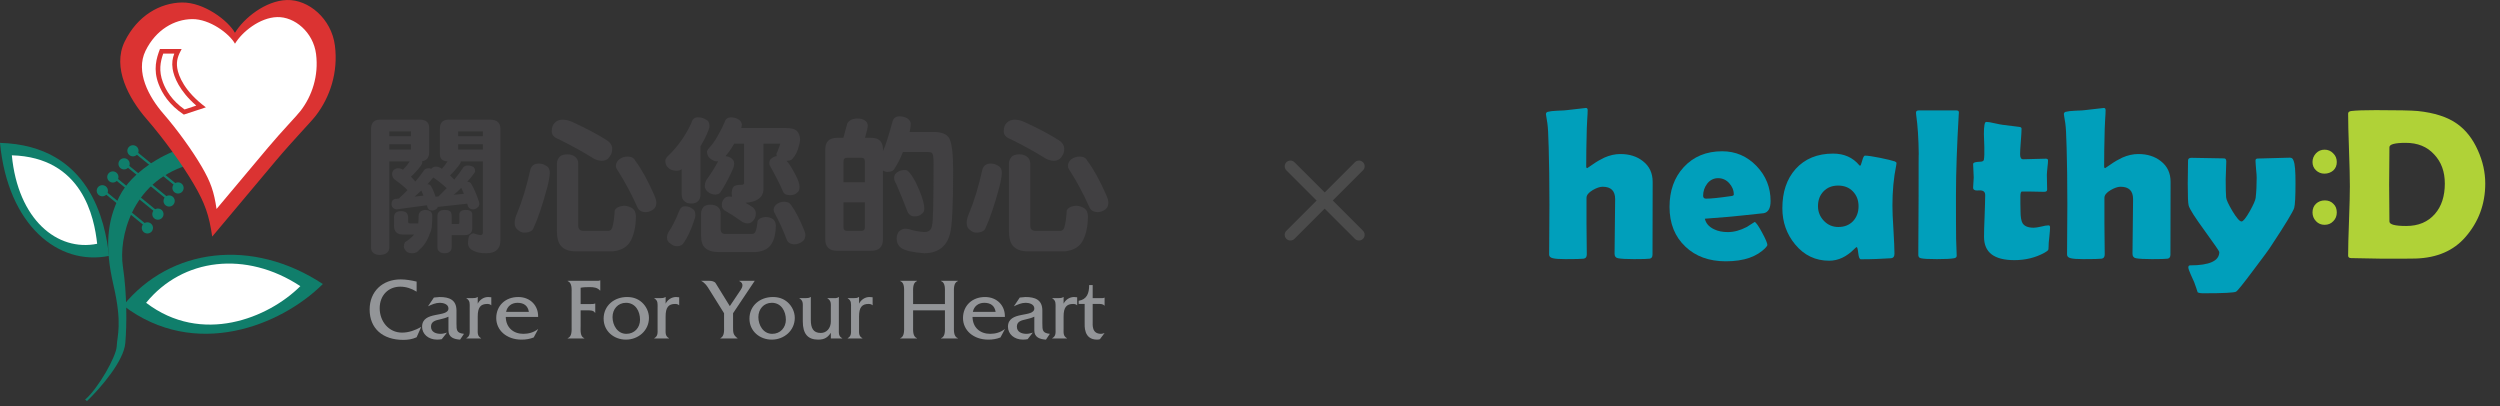 <svg width="406" height="66" viewBox="0 0 406 66" fill="none" xmlns="http://www.w3.org/2000/svg">
<rect x="0" y="0" width="406" height="66" fill="#333333" stroke="none"/>
<g clip-path="url(#clip0_1_500)">
<path fill-rule="evenodd" clip-rule="evenodd" d="M28.871 24.349C26.481 25.114 21.41 27.863 19.395 31.892C17.378 35.922 16.984 40.076 18.439 46.358C19.893 52.64 19.02 54.521 18.958 56.215C18.895 57.91 15.903 63.139 13.825 64.896L14.127 65.136C16.455 62.883 20.101 58.613 20.35 55.72C20.599 52.827 20.641 47.867 19.956 43.279C19.269 38.691 21.286 29.701 30.326 26.87L28.871 24.349Z" fill="#107E6B"/>
<path fill-rule="evenodd" clip-rule="evenodd" d="M38.157 5.332C39.573 2.969 43.111 0.103 46.602 0.003C50.091 -0.098 53.832 3.019 54.389 7.395C54.947 11.769 53.581 15.79 51.304 18.759C50.438 19.888 47.752 22.599 44.749 26.16C41.746 29.722 35.404 37.331 34.464 38.42C33.958 34.951 33.302 33.041 31.48 29.924C29.66 26.806 26.676 22.632 23.794 19.313C20.911 15.993 18.179 10.964 20.253 6.74C22.327 2.516 26.018 0.456 29.558 0.405C33.099 0.355 37.045 3.32 38.157 5.332Z" fill="#DB3332"/>
<path fill-rule="evenodd" clip-rule="evenodd" d="M38.161 7.099C39.309 5.182 42.179 2.857 45.01 2.775C47.841 2.694 50.875 5.223 51.328 8.771C51.779 12.32 50.672 15.58 48.825 17.988C48.122 18.905 45.943 21.103 43.508 23.992C41.072 26.881 35.928 33.053 35.166 33.937C34.755 31.122 34.223 29.573 32.746 27.044C31.27 24.515 28.849 21.13 26.511 18.438C24.173 15.745 21.957 11.666 23.639 8.24C25.322 4.814 28.315 3.143 31.187 3.102C34.059 3.061 37.26 5.466 38.162 7.098L38.161 7.099Z" fill="white"/>
<path fill-rule="evenodd" clip-rule="evenodd" d="M25.977 7.956L29.501 7.955C28.946 8.985 28.593 9.814 28.785 11.068C28.978 12.321 29.94 14.838 33.434 17.431L29.854 18.611C27.429 17.006 26.321 15.142 25.751 13.639C24.853 11.269 25.399 9.465 25.977 7.956Z" fill="#DB3332"/>
<path fill-rule="evenodd" clip-rule="evenodd" d="M28.035 11.182C28.237 12.49 29.117 14.763 31.873 17.15L29.972 17.777C27.91 16.324 26.96 14.69 26.46 13.373C25.749 11.495 26.043 10.03 26.506 8.71H28.303C28.024 9.432 27.885 10.203 28.035 11.182V11.182Z" fill="white"/>
<path fill-rule="evenodd" clip-rule="evenodd" d="M20.682 24.489C20.682 23.988 21.09 23.582 21.593 23.582C22.097 23.582 22.505 23.988 22.505 24.489C22.505 24.989 22.097 25.395 21.593 25.395C21.089 25.395 20.682 24.989 20.682 24.489Z" fill="#107E6B"/>
<path fill-rule="evenodd" clip-rule="evenodd" d="M27.999 30.523C27.999 30.023 28.407 29.616 28.911 29.616C29.415 29.616 29.823 30.023 29.823 30.523C29.823 31.024 29.415 31.43 28.911 31.43C28.407 31.43 27.999 31.024 27.999 30.523Z" fill="#107E6B"/>
<path d="M21.82 24.314L21.581 24.603L28.799 30.485L29.038 30.196L21.82 24.314Z" fill="#107E6B"/>
<path fill-rule="evenodd" clip-rule="evenodd" d="M19.237 26.606C19.237 26.105 19.645 25.699 20.149 25.699C20.653 25.699 21.061 26.105 21.061 26.606C21.061 27.107 20.653 27.512 20.149 27.512C19.645 27.512 19.237 27.107 19.237 26.606Z" fill="#107E6B"/>
<path fill-rule="evenodd" clip-rule="evenodd" d="M26.554 32.64C26.554 32.139 26.962 31.733 27.467 31.733C27.971 31.733 28.379 32.139 28.379 32.64C28.379 33.14 27.97 33.546 27.467 33.546C26.963 33.546 26.554 33.14 26.554 32.64Z" fill="#107E6B"/>
<path d="M20.375 26.431L20.137 26.72L27.354 32.602L27.593 32.313L20.375 26.431Z" fill="#107E6B"/>
<path fill-rule="evenodd" clip-rule="evenodd" d="M17.414 28.74C17.414 28.239 17.822 27.833 18.326 27.833C18.829 27.833 19.238 28.239 19.238 28.74C19.238 29.241 18.83 29.646 18.326 29.646C17.822 29.646 17.414 29.241 17.414 28.74Z" fill="#107E6B"/>
<path fill-rule="evenodd" clip-rule="evenodd" d="M24.732 34.774C24.732 34.274 25.14 33.868 25.643 33.868C26.146 33.868 26.556 34.274 26.556 34.774C26.556 35.275 26.148 35.681 25.643 35.681C25.139 35.681 24.732 35.276 24.732 34.774Z" fill="#107E6B"/>
<path d="M18.552 28.564L18.313 28.854L25.531 34.736L25.77 34.446L18.552 28.564Z" fill="#107E6B"/>
<path fill-rule="evenodd" clip-rule="evenodd" d="M15.705 30.975C15.705 30.474 16.113 30.069 16.617 30.069C17.12 30.069 17.529 30.474 17.529 30.975C17.529 31.476 17.121 31.882 16.617 31.882C16.113 31.882 15.705 31.476 15.705 30.975Z" fill="#107E6B"/>
<path fill-rule="evenodd" clip-rule="evenodd" d="M23.023 37.01C23.023 36.509 23.431 36.102 23.934 36.102C24.437 36.102 24.846 36.508 24.846 37.01C24.846 37.511 24.438 37.916 23.934 37.916C23.43 37.916 23.023 37.51 23.023 37.01Z" fill="#107E6B"/>
<path d="M16.843 30.799L16.605 31.089L23.823 36.971L24.061 36.682L16.843 30.799Z" fill="#107E6B"/>
<path fill-rule="evenodd" clip-rule="evenodd" d="M17.7 41.556C17.11 36.108 14.665 23.621 0 23.202C1.264 36.528 9.44 43.231 17.7 41.556Z" fill="#107E6B"/>
<path fill-rule="evenodd" clip-rule="evenodd" d="M15.778 39.59C15.317 35.326 13.403 25.55 1.922 25.222C2.912 35.654 9.312 40.902 15.778 39.59Z" fill="white"/>
<path fill-rule="evenodd" clip-rule="evenodd" d="M20.009 49.618C27.673 40.21 41.008 38.595 52.429 46.124C45.665 52.862 31.691 58.525 20.009 49.618Z" fill="#107E6B"/>
<path fill-rule="evenodd" clip-rule="evenodd" d="M23.729 49.172C29.65 41.902 39.952 40.655 48.776 46.472C43.551 51.678 32.754 56.054 23.729 49.172Z" fill="white"/>
<path d="M66.543 26.207H63.222V40.273C63.174 40.985 62.657 41.366 61.669 41.413C60.776 41.365 60.306 40.985 60.259 40.273V20.98C60.259 19.95 60.729 19.436 61.669 19.436H68.192C69.196 19.436 69.698 19.887 69.698 20.79V24.686C69.698 25.573 69.316 26.072 68.551 26.183C68.567 26.246 68.575 26.31 68.575 26.373C68.575 26.547 68.496 26.729 68.336 26.919C67.922 27.506 67.388 28.1 66.735 28.701C66.99 28.939 67.229 29.2 67.452 29.485C67.962 28.899 68.392 28.345 68.742 27.822C68.885 27.489 69.18 27.322 69.627 27.322C69.754 27.322 69.889 27.354 70.032 27.418C70.08 27.37 70.12 27.33 70.152 27.299C70.327 27.141 70.526 27.062 70.749 27.062C71.052 27.062 71.347 27.149 71.633 27.323C71.665 27.355 71.705 27.386 71.753 27.418C72.103 27.038 72.414 26.634 72.685 26.206C71.856 26.175 71.442 25.795 71.442 25.066V20.884C71.442 19.918 71.912 19.435 72.852 19.435H79.567C80.698 19.435 81.264 19.918 81.264 20.884V39.037C81.264 40.431 80.499 41.128 78.969 41.128C78.109 41.128 77.432 41.001 76.938 40.748C76.365 40.51 76.054 40.123 76.006 39.584C76.006 38.919 76.094 38.451 76.269 38.182C76.492 38.009 76.691 37.913 76.866 37.897C76.946 37.897 77.025 37.921 77.105 37.968C77.503 38.079 77.806 38.151 78.013 38.182C78.284 38.182 78.419 38.048 78.419 37.778V26.207H74.859C74.843 26.35 74.771 26.508 74.644 26.683C74.23 27.269 73.712 27.871 73.091 28.488C73.33 28.71 73.553 28.94 73.76 29.178C74.301 28.528 74.763 27.91 75.146 27.324C75.305 27.023 75.592 26.873 76.006 26.873C76.245 26.873 76.508 26.936 76.795 27.063C77.034 27.19 77.154 27.443 77.154 27.823C77.154 27.934 77.098 28.045 76.986 28.156C76.699 28.584 76.333 29.035 75.887 29.51C76.19 29.526 76.397 29.629 76.508 29.819C76.907 30.469 77.297 31.348 77.68 32.457C77.775 32.71 77.831 32.908 77.847 33.051C77.847 33.352 77.751 33.566 77.56 33.692C77.353 33.883 77.122 33.985 76.867 34.001C76.437 34.001 76.15 33.835 76.007 33.502C75.959 33.359 75.919 33.217 75.888 33.075L71.156 33.597H71.108C71.06 33.755 70.981 33.866 70.869 33.93C70.662 34.088 70.439 34.175 70.201 34.191C69.802 34.191 69.548 34.025 69.436 33.692C69.404 33.581 69.364 33.462 69.317 33.335L64.466 34C64.163 33.984 63.94 33.889 63.797 33.715C63.67 33.604 63.598 33.414 63.582 33.145C63.598 32.812 63.677 32.59 63.82 32.48C63.964 32.353 64.147 32.29 64.37 32.29L64.776 32.242C65.286 31.767 65.756 31.307 66.186 30.864C65.5 30.215 64.799 29.645 64.083 29.154C63.812 28.9 63.677 28.607 63.677 28.274C63.677 28.005 63.764 27.783 63.939 27.609C64.162 27.419 64.394 27.324 64.632 27.324C64.919 27.324 65.19 27.403 65.445 27.561C65.859 27.15 66.224 26.698 66.543 26.207ZM63.222 22.12H66.735V21.336H63.222V22.12ZM63.222 24.282H66.735V23.427H63.222V24.282ZM65.134 34.285C65.898 34.285 66.281 34.634 66.281 35.331V35.996C66.281 36.186 66.376 36.281 66.567 36.281H67.93C67.961 35.932 67.978 35.552 67.978 35.141C67.978 34.824 68.081 34.562 68.288 34.356C68.463 34.214 68.71 34.126 69.029 34.095C69.443 34.111 69.738 34.19 69.913 34.333C70.088 34.475 70.184 34.712 70.2 35.045C70.2 35.584 70.184 36.067 70.152 36.495C70.12 37.08 70 37.564 69.793 37.944C69.411 39.069 68.846 39.939 68.097 40.557C67.842 40.937 67.451 41.127 66.926 41.127C66.448 41.127 66.097 40.985 65.875 40.7C65.683 40.463 65.588 40.225 65.588 39.987C65.588 39.781 65.651 39.559 65.779 39.322C66.385 38.958 66.879 38.546 67.261 38.086H65.421C64.465 38.086 63.987 37.604 63.987 36.637V35.331C63.987 34.633 64.369 34.285 65.134 34.285ZM68.766 31.767C68.67 31.514 68.575 31.284 68.479 31.078C68.463 31.015 68.448 30.967 68.431 30.935C68.081 31.252 67.714 31.585 67.332 31.933L68.765 31.767L68.766 31.767ZM70.749 31.957C70.845 31.925 70.941 31.91 71.036 31.91L71.227 31.886C71.689 31.427 72.127 30.983 72.541 30.555C71.825 29.89 71.1 29.312 70.367 28.821C70.096 29.153 69.786 29.517 69.435 29.914C69.706 29.929 69.889 30.024 69.985 30.198C70.255 30.658 70.51 31.244 70.749 31.957ZM72.207 34.096C72.653 34.096 72.956 34.175 73.115 34.333C73.274 34.475 73.354 34.745 73.354 35.141V36.377H74.405C74.533 36.377 74.597 36.313 74.597 36.187V34.856C74.597 34.349 74.947 34.096 75.648 34.096C76.349 34.096 76.699 34.349 76.699 34.856V37.042C76.699 37.802 76.285 38.182 75.457 38.182H73.354V40.083C73.354 40.431 73.266 40.677 73.091 40.82C72.9 41.025 72.605 41.129 72.207 41.129C71.793 41.129 71.498 41.025 71.323 40.82C71.132 40.693 71.036 40.447 71.036 40.083V35.141C71.036 34.792 71.124 34.547 71.299 34.404C71.442 34.198 71.745 34.096 72.207 34.096ZM75.337 31.482C75.21 31.213 75.098 30.959 75.002 30.722C74.955 30.643 74.923 30.571 74.907 30.508C74.541 30.888 74.135 31.26 73.689 31.625L75.337 31.482ZM78.42 22.12V21.336H74.405V22.12H78.42ZM74.405 23.427V24.283H78.42V23.427H74.405Z" fill="#414042"/>
<path d="M87.501 26.563C87.963 26.563 88.384 26.698 88.766 26.968C89.117 27.157 89.292 27.538 89.292 28.108C89.244 28.773 89.109 29.534 88.886 30.389C88.09 33.334 87.341 35.552 86.64 37.041C86.448 37.532 85.931 37.778 85.087 37.778C84.736 37.778 84.378 37.604 84.011 37.255C83.724 37.049 83.581 36.693 83.581 36.186C83.581 35.743 83.709 35.236 83.963 34.665C84.808 32.638 85.532 30.254 86.138 27.513C86.329 26.88 86.783 26.563 87.5 26.563L87.501 26.563ZM91.395 19.436C91.889 19.436 92.43 19.57 93.02 19.84C95.314 20.901 97.162 21.883 98.564 22.786C99.106 23.134 99.392 23.578 99.424 24.117C99.424 24.64 99.312 25.036 99.09 25.304C98.803 25.843 98.348 26.112 97.727 26.112C97.313 26.112 96.883 25.993 96.437 25.756C94.621 24.631 92.693 23.57 90.654 22.572C89.953 22.303 89.603 21.891 89.603 21.336C89.603 20.687 89.778 20.212 90.128 19.911C90.431 19.594 90.853 19.436 91.395 19.436H91.395ZM92.16 25.067C92.654 25.067 93.059 25.194 93.378 25.447C93.729 25.717 93.904 26.089 93.904 26.564V36.638C93.904 37.208 94.191 37.494 94.764 37.494H98.778C99.113 37.494 99.336 37.295 99.448 36.899C99.639 36.25 99.766 35.347 99.83 34.19C100.021 33.747 100.522 33.486 101.335 33.406C101.893 33.438 102.371 33.596 102.769 33.882C103.072 34.135 103.238 34.523 103.271 35.046C103.271 36.614 103.016 37.913 102.506 38.942C101.997 40.035 101.001 40.661 99.519 40.819H93.497C92.414 40.819 91.617 40.526 91.108 39.94C90.662 39.449 90.439 38.609 90.439 37.421V26.563C90.439 26.167 90.59 25.795 90.893 25.446C91.163 25.193 91.586 25.066 92.159 25.066L92.16 25.067ZM101.933 25.423C102.538 25.423 102.953 25.653 103.176 26.112C104.195 27.474 105.215 29.32 106.234 31.648C106.458 32.139 106.577 32.543 106.593 32.86C106.593 33.367 106.434 33.747 106.115 34C105.733 34.285 105.326 34.436 104.896 34.452C104.164 34.452 103.677 34.135 103.439 33.502C102.515 31.442 101.503 29.55 100.404 27.823C100.149 27.475 100.022 27.19 100.022 26.968C100.022 26.525 100.221 26.144 100.619 25.828C101.034 25.558 101.471 25.424 101.933 25.424L101.933 25.423Z" fill="#414042"/>
<path d="M113.307 19.055C113.849 19.055 114.286 19.174 114.621 19.412C115.02 19.57 115.219 19.927 115.219 20.481C115.219 20.718 115.163 20.94 115.051 21.146C114.716 22.033 114.286 22.896 113.761 23.736V31.505C113.761 32.06 113.626 32.448 113.355 32.669C113.132 32.923 112.766 33.049 112.256 33.049C111.745 33.049 111.38 32.923 111.157 32.669C110.854 32.464 110.702 32.076 110.702 31.505V27.466C110.511 27.641 110.232 27.727 109.866 27.727C109.277 27.727 108.823 27.562 108.504 27.229C108.202 26.975 108.05 26.603 108.05 26.112C108.05 25.922 108.162 25.693 108.385 25.423C109.977 23.934 111.268 22.136 112.256 20.03C112.415 19.38 112.766 19.055 113.307 19.055ZM111.204 33.502C111.713 33.502 112.128 33.636 112.447 33.906C112.766 34.048 112.925 34.396 112.925 34.951C112.925 35.189 112.837 35.537 112.662 35.996C112.184 37.406 111.667 38.515 111.109 39.322C110.87 39.766 110.488 39.988 109.962 39.988C109.563 39.988 109.206 39.845 108.886 39.56C108.505 39.338 108.314 38.997 108.314 38.538C108.314 38.316 108.385 38.055 108.529 37.754C109.165 36.82 109.739 35.695 110.249 34.38C110.456 33.794 110.774 33.502 111.204 33.502ZM115.41 33.24C115.872 33.24 116.255 33.359 116.557 33.597C116.876 33.85 117.035 34.199 117.035 34.642V37.231C117.035 37.738 117.282 37.992 117.776 37.992H122.101C122.403 37.992 122.603 37.858 122.699 37.588C122.858 37.176 122.97 36.614 123.033 35.902C123.208 35.505 123.662 35.283 124.395 35.236C124.842 35.253 125.231 35.379 125.566 35.617C125.837 35.854 125.981 36.195 125.996 36.638C125.996 37.81 125.781 38.769 125.351 39.513C124.905 40.337 124.037 40.811 122.746 40.938H116.725C115.706 40.938 114.956 40.701 114.479 40.226C114.064 39.846 113.857 39.196 113.857 38.277V34.642C113.857 34.262 113.993 33.913 114.264 33.597C114.502 33.359 114.885 33.24 115.41 33.24ZM118.636 19.055C119.097 19.055 119.505 19.15 119.855 19.34C120.237 19.578 120.444 19.863 120.476 20.196C120.476 20.354 120.444 20.552 120.381 20.79H127.549C128.394 20.79 128.991 20.924 129.342 21.194C129.708 21.51 129.907 22.01 129.939 22.691C129.907 23.007 129.851 23.3 129.772 23.569C129.565 24.504 129.198 25.256 128.672 25.827C128.512 26.017 128.202 26.112 127.74 26.112C128.17 26.587 128.648 27.339 129.174 28.369C129.62 29.192 129.843 29.858 129.843 30.365C129.843 30.777 129.731 31.07 129.508 31.244C129.237 31.529 128.87 31.68 128.408 31.696C127.978 31.696 127.66 31.625 127.453 31.482C127.309 31.387 127.206 31.245 127.142 31.055C126.664 29.946 125.955 28.551 125.015 26.873C124.967 26.762 124.943 26.627 124.943 26.469C124.943 26.342 124.975 26.183 125.039 25.994C125.182 25.788 125.405 25.614 125.708 25.471C125.851 25.408 126.003 25.368 126.162 25.352C126.113 25.258 126.09 25.162 126.09 25.067C126.09 24.909 126.138 24.774 126.233 24.663C126.536 23.95 126.688 23.507 126.688 23.333H123.987V30.865C123.892 32.1 122.92 32.789 121.072 32.932C121.486 33.169 121.892 33.422 122.291 33.692C122.593 33.977 122.745 34.294 122.745 34.642C122.745 35.022 122.657 35.347 122.482 35.616C122.227 36.044 121.877 36.265 121.43 36.281C121.192 36.281 120.977 36.233 120.785 36.138C120.626 36.075 120.459 35.98 120.283 35.853C119.551 35.315 118.73 34.784 117.823 34.261C117.71 34.214 117.631 34.159 117.584 34.095C117.345 33.921 117.225 33.636 117.225 33.24C117.225 32.876 117.344 32.559 117.584 32.29C117.775 32.036 118.069 31.91 118.468 31.91C118.595 31.91 118.73 31.925 118.874 31.957C118.842 31.751 118.826 31.569 118.826 31.41C118.826 30.951 118.929 30.587 119.137 30.318C119.328 30.112 119.773 30.009 120.474 30.009C120.713 30.009 120.833 29.914 120.833 29.724V23.332H119.233C118.771 24.14 118.3 24.813 117.823 25.352C118.126 25.383 118.388 25.463 118.612 25.59C119.026 25.827 119.233 26.152 119.233 26.564C119.233 26.896 119.114 27.3 118.875 27.775C118.19 29.264 117.536 30.452 116.915 31.339C116.739 31.498 116.492 31.584 116.174 31.601C115.664 31.601 115.211 31.41 114.813 31.03C114.574 30.761 114.454 30.484 114.454 30.198C114.454 29.945 114.525 29.644 114.669 29.296C115.418 28.282 116.071 27.244 116.629 26.183C116.565 26.199 116.509 26.207 116.461 26.207C116.062 26.207 115.664 26.032 115.266 25.684C114.963 25.415 114.813 25.043 114.813 24.567C114.828 24.504 114.9 24.377 115.027 24.187C115.6 23.585 116.118 22.865 116.58 22.025C117.027 21.249 117.393 20.521 117.679 19.84C117.791 19.364 118.11 19.103 118.636 19.055ZM127.358 32.765C127.899 32.765 128.282 32.955 128.505 33.335C129.19 34.302 129.867 35.6 130.536 37.231C130.679 37.58 130.767 37.865 130.798 38.087C130.798 38.609 130.632 38.99 130.297 39.227C129.914 39.512 129.5 39.663 129.054 39.678C128.369 39.678 127.93 39.401 127.739 38.847C127.166 37.343 126.537 35.964 125.852 34.713C125.709 34.46 125.637 34.254 125.637 34.095C125.637 33.699 125.828 33.367 126.21 33.097C126.561 32.876 126.942 32.765 127.357 32.765H127.358Z" fill="#414042"/>
<path d="M139.186 19.246C139.696 19.246 140.086 19.332 140.357 19.507C140.707 19.697 140.899 19.99 140.931 20.386C140.931 20.655 140.779 21.32 140.477 22.382H141.504C142.763 22.382 143.392 23.015 143.392 24.283V24.544C143.631 24.021 143.846 23.451 144.037 22.833C144.388 21.74 144.691 20.71 144.945 19.744C145.073 19.222 145.423 18.937 145.997 18.889C146.475 18.889 146.897 18.984 147.263 19.174C147.677 19.412 147.892 19.721 147.908 20.101C147.908 20.45 147.845 20.893 147.717 21.432H151.612C152.902 21.432 153.747 21.765 154.145 22.43C154.575 23.206 154.791 24.956 154.791 27.681C154.791 33.446 154.615 36.892 154.265 38.016C153.963 39.141 153.42 39.949 152.64 40.44C151.955 40.9 151.111 41.129 150.107 41.129C148.227 40.986 146.977 40.701 146.356 40.274C145.862 39.893 145.615 39.379 145.615 38.73C145.63 38.238 145.767 37.85 146.021 37.565C146.339 37.281 146.682 37.138 147.048 37.138C147.255 37.153 147.463 37.185 147.67 37.232C148.403 37.47 149.215 37.621 150.106 37.684C150.871 37.684 151.293 37.304 151.372 36.544C151.532 36.148 151.611 32.758 151.611 26.374C151.611 25.583 151.532 25.076 151.372 24.854C151.245 24.743 151.014 24.688 150.68 24.688H146.641C146.211 25.749 145.766 26.628 145.304 27.325C145.112 27.721 144.73 27.919 144.156 27.919C143.917 27.919 143.663 27.848 143.392 27.705V38.849C143.392 40.1 142.763 40.725 141.504 40.725H135.937C134.662 40.725 134.024 40.1 134.024 38.849V24.284C134.024 23.017 134.662 22.383 135.937 22.383H136.964C137.139 21.702 137.346 20.942 137.585 20.102C137.841 19.564 138.374 19.279 139.186 19.247V19.246ZM136.988 29.605H140.453V26.207C140.453 25.811 140.262 25.613 139.879 25.613H137.585C137.187 25.613 136.988 25.811 136.988 26.207L136.988 29.605ZM139.879 37.494C140.262 37.494 140.453 37.311 140.453 36.947V32.861H136.988V36.947C136.988 37.311 137.186 37.494 137.585 37.494H139.879H139.879ZM146.952 27.609C147.175 27.609 147.358 27.68 147.502 27.823C147.868 28.188 148.267 28.765 148.697 29.558C149.637 31.522 150.106 32.971 150.106 33.906C150.106 34.302 149.963 34.579 149.676 34.737C149.438 35.007 149.031 35.141 148.457 35.141C148.012 35.141 147.661 34.911 147.406 34.452C146.769 32.773 146.148 31.244 145.542 29.866C145.32 29.534 145.208 29.201 145.208 28.869C145.208 28.441 145.431 28.108 145.877 27.871C146.179 27.696 146.539 27.609 146.952 27.609Z" fill="#414042"/>
<path d="M160.908 26.563C161.37 26.563 161.791 26.698 162.174 26.968C162.524 27.157 162.699 27.538 162.699 28.108C162.651 28.773 162.516 29.534 162.293 30.389C161.497 33.334 160.748 35.552 160.047 37.041C159.855 37.532 159.338 37.778 158.494 37.778C158.143 37.778 157.786 37.604 157.419 37.255C157.131 37.049 156.989 36.693 156.989 36.186C156.989 35.743 157.116 35.236 157.37 34.665C158.215 32.638 158.94 30.254 159.545 27.513C159.736 26.88 160.19 26.563 160.908 26.563L160.908 26.563ZM164.802 19.436C165.297 19.436 165.838 19.57 166.428 19.84C168.721 20.901 170.57 21.883 171.972 22.786C172.513 23.134 172.799 23.578 172.832 24.117C172.832 24.64 172.72 25.036 172.497 25.304C172.21 25.843 171.757 26.112 171.134 26.112C170.721 26.112 170.291 25.993 169.844 25.756C168.028 24.631 166.101 23.57 164.061 22.572C163.36 22.303 163.01 21.891 163.01 21.336C163.01 20.687 163.185 20.212 163.535 19.911C163.838 19.594 164.261 19.436 164.801 19.436H164.802ZM165.568 25.067C166.062 25.067 166.468 25.194 166.786 25.447C167.137 25.717 167.311 26.089 167.311 26.564V36.638C167.311 37.208 167.599 37.494 168.171 37.494H172.187C172.521 37.494 172.744 37.295 172.855 36.899C173.047 36.25 173.174 35.347 173.238 34.19C173.429 33.747 173.93 33.486 174.743 33.406C175.301 33.438 175.778 33.596 176.177 33.882C176.48 34.135 176.646 34.523 176.679 35.046C176.679 36.614 176.424 37.913 175.914 38.942C175.405 40.035 174.408 40.661 172.927 40.819H166.905C165.822 40.819 165.025 40.526 164.515 39.94C164.07 39.449 163.846 38.609 163.846 37.421V26.563C163.846 26.167 163.998 25.795 164.301 25.446C164.572 25.193 164.994 25.066 165.567 25.066L165.568 25.067ZM175.341 25.423C175.946 25.423 176.36 25.653 176.584 26.112C177.603 27.474 178.622 29.32 179.642 31.648C179.865 32.139 179.985 32.543 180 32.86C180 33.367 179.841 33.747 179.523 34C179.14 34.285 178.734 34.436 178.304 34.452C177.571 34.452 177.085 34.135 176.847 33.502C175.922 31.442 174.911 29.55 173.811 27.823C173.557 27.475 173.43 27.19 173.43 26.968C173.43 26.525 173.628 26.144 174.027 25.828C174.441 25.558 174.879 25.424 175.341 25.424L175.341 25.423Z" fill="#414042"/>
<path d="M67.66 47.368C66.873 46.869 65.957 46.556 65.012 46.556C63.036 46.556 61.661 47.994 61.661 50.059C61.661 52.152 63.093 54.017 65.298 54.017C66.372 54.017 67.446 53.632 68.348 53.12H68.391L67.66 54.771C66.988 55.084 66.243 55.198 65.499 55.198C62.119 55.198 60.029 53.319 60.029 50.272C60.029 47.325 62.119 45.375 65.055 45.375C65.928 45.375 66.816 45.531 67.66 45.731V47.368Z" fill="#939598"/>
<path d="M74.719 55.155C73.774 55.098 72.829 54.814 72.829 53.674V51.425C72.414 51.638 71.927 51.752 71.455 51.866C70.768 52.022 69.994 52.179 69.994 53.047C69.994 53.93 70.796 54.215 71.555 54.215C71.899 54.215 72.242 54.115 72.586 54.016L71.741 55.084C71.498 55.126 71.24 55.154 70.997 55.154C69.55 55.154 68.548 54.244 68.548 53.062C68.548 50.414 72.829 51.638 72.829 50.086C72.829 49.403 71.985 49.175 71.455 49.175C70.725 49.175 70.152 49.446 69.507 49.745L70.467 48.321L71.398 48.236C72.944 48.236 74.118 48.677 74.132 50.4V52.535C74.132 53.66 74.161 54.087 75.35 54.215L74.719 55.155Z" fill="#939598"/>
<path d="M76.667 48.421C76.996 48.421 77.34 48.406 77.54 48.236H77.583V49.318C77.898 48.677 78.557 48.236 79.273 48.236L79.788 48.278V49.588C79.631 49.417 79.373 49.36 79.13 49.36C78.041 49.36 77.583 49.93 77.583 51.396V53.389C77.583 54.044 77.497 54.571 78.127 54.927V54.97H75.736V54.927C76.366 54.571 76.28 54.044 76.28 53.389V49.987C76.28 49.332 76.366 48.819 75.751 48.463V48.421H76.667Z" fill="#939598"/>
<path d="M82.136 51.468C82.165 53.205 83.382 54.215 85 54.215C85.859 54.215 86.689 53.974 87.348 53.461H87.391L86.675 54.8C86.059 55.055 85.372 55.156 84.699 55.156C82.265 55.156 80.59 53.633 80.59 51.653C80.59 49.674 82.036 48.236 84.169 48.236C86.117 48.236 87.448 49.632 87.391 51.468L82.136 51.468ZM85.887 50.642C85.73 49.646 85.071 49.176 84.04 49.176C83.081 49.176 82.365 49.745 82.193 50.642H85.887Z" fill="#939598"/>
<path d="M94.292 52.977C94.292 53.618 94.178 54.657 94.894 54.928V54.97H92.188V54.928C92.918 54.672 92.832 53.618 92.832 52.977V47.61C92.832 46.955 92.918 45.916 92.188 45.645V45.602H96.769C97.013 45.602 97.256 45.631 97.442 45.531H97.486V47.183H97.442C96.999 46.684 96.411 46.627 95.753 46.627C95.251 46.627 94.751 46.641 94.292 46.727V49.375H96.01C96.225 49.375 96.454 49.375 96.626 49.29H96.669V50.798H96.626C96.397 50.372 95.795 50.4 95.351 50.4H94.292V52.977Z" fill="#939598"/>
<path d="M98.029 51.753C98.029 49.617 99.762 48.236 101.824 48.236C102.74 48.236 103.528 48.478 104.215 49.076C104.945 49.717 105.39 50.657 105.39 51.625C105.39 53.675 103.671 55.155 101.652 55.155C99.69 55.155 98.03 53.775 98.03 51.752L98.029 51.753ZM103.942 51.923C103.942 50.543 103.198 49.175 101.666 49.175C100.335 49.175 99.476 50.215 99.476 51.496C99.476 52.806 100.263 54.215 101.724 54.215C103.041 54.215 103.942 53.205 103.942 51.923Z" fill="#939598"/>
<path d="M107.179 48.421C107.508 48.421 107.851 48.406 108.052 48.236H108.095V49.318C108.41 48.677 109.068 48.236 109.784 48.236L110.3 48.278V49.588C110.143 49.417 109.885 49.36 109.641 49.36C108.553 49.36 108.095 49.93 108.095 51.396V53.389C108.095 54.044 108.009 54.571 108.639 54.927V54.97H106.247V54.927C106.877 54.571 106.792 54.044 106.792 53.389V49.987C106.792 49.332 106.878 48.819 106.262 48.463V48.421H107.178H107.179Z" fill="#939598"/>
<path d="M119.048 53.12C119.048 53.974 119.048 54.4 119.778 54.928V54.97H116.987V54.928C117.688 54.572 117.587 53.647 117.587 52.977V50.87L115.212 47.069C114.825 46.442 114.539 45.973 113.851 45.602H115.154C115.612 45.602 116.042 45.702 116.228 46.001L118.52 49.716L120.295 47.068C120.538 46.712 120.868 46.029 120.066 45.645V45.602H122.571L119.049 50.87V53.119L119.048 53.12Z" fill="#939598"/>
<path d="M121.712 51.753C121.712 49.617 123.444 48.236 125.506 48.236C126.422 48.236 127.209 48.478 127.897 49.076C128.627 49.717 129.072 50.657 129.072 51.625C129.072 53.675 127.354 55.155 125.334 55.155C123.373 55.155 121.712 53.775 121.712 51.753ZM127.625 51.923C127.625 50.543 126.881 49.175 125.349 49.175C124.017 49.175 123.158 50.215 123.158 51.496C123.158 52.806 123.946 54.215 125.407 54.215C126.724 54.215 127.626 53.205 127.626 51.923H127.625Z" fill="#939598"/>
<path d="M135.114 48.421C135.486 48.421 135.93 48.478 136.188 48.236H136.231V53.418C136.231 54.073 136.145 54.6 136.775 54.927V54.97H134.929V54.044C134.413 54.827 133.869 55.155 132.866 55.155C131.176 55.155 130.375 54.201 130.375 52.194V50.001C130.375 49.346 130.461 48.82 129.831 48.463V48.421H130.761C131.076 48.421 131.434 48.406 131.635 48.236H131.677V51.952C131.677 53.261 132.05 54.072 133.295 54.072C134.24 54.072 134.928 53.304 134.928 52.207V50.015C134.928 49.346 135.014 48.833 134.383 48.463V48.42L135.114 48.421Z" fill="#939598"/>
<path d="M138.594 48.421C138.922 48.421 139.267 48.406 139.466 48.236H139.509V49.318C139.825 48.677 140.484 48.236 141.199 48.236L141.715 48.278V49.588C141.557 49.417 141.299 49.36 141.056 49.36C139.968 49.36 139.509 49.93 139.509 51.396V53.389C139.509 54.044 139.424 54.571 140.054 54.927V54.97H137.663V54.927C138.292 54.571 138.207 54.044 138.207 53.389V49.987C138.207 49.332 138.293 48.819 137.677 48.463V48.421H138.594Z" fill="#939598"/>
<path d="M148.287 50.4V52.977C148.287 53.618 148.2 54.657 148.917 54.928V54.97H146.196V54.928C146.912 54.657 146.826 53.618 146.826 52.977V47.596C146.826 46.955 146.926 45.916 146.196 45.645V45.602H148.917V45.645C148.2 45.916 148.287 46.955 148.287 47.61V49.375H153.456V47.61C153.456 46.955 153.556 45.916 152.826 45.645V45.602H155.56V45.645C154.831 45.916 154.916 46.955 154.916 47.596V52.977C154.916 53.618 154.83 54.657 155.56 54.928V54.97H152.826V54.928C153.556 54.657 153.456 53.618 153.456 52.977V50.4H148.287Z" fill="#939598"/>
<path d="M157.937 51.468C157.966 53.205 159.183 54.215 160.801 54.215C161.66 54.215 162.491 53.974 163.15 53.461H163.192L162.477 54.8C161.861 55.055 161.174 55.156 160.501 55.156C158.067 55.156 156.391 53.633 156.391 51.653C156.391 49.674 157.838 48.236 159.97 48.236C161.918 48.236 163.25 49.632 163.192 51.468L157.937 51.468ZM161.688 50.642C161.531 49.646 160.873 49.176 159.842 49.176C158.882 49.176 158.166 49.745 157.994 50.642H161.688Z" fill="#939598"/>
<path d="M169.864 55.155C168.919 55.098 167.974 54.814 167.974 53.674V51.425C167.558 51.638 167.072 51.752 166.6 51.866C165.912 52.022 165.139 52.179 165.139 53.047C165.139 53.93 165.941 54.215 166.7 54.215C167.043 54.215 167.387 54.115 167.731 54.016L166.886 55.084C166.642 55.126 166.385 55.154 166.141 55.154C164.695 55.154 163.692 54.244 163.692 53.062C163.692 50.414 167.974 51.638 167.974 50.086C167.974 49.403 167.129 49.175 166.6 49.175C165.869 49.175 165.296 49.446 164.652 49.745L165.611 48.321L166.542 48.236C168.089 48.236 169.263 48.677 169.277 50.4V52.535C169.277 53.66 169.306 54.087 170.494 54.215L169.864 55.155Z" fill="#939598"/>
<path d="M171.811 48.421C172.141 48.421 172.484 48.406 172.684 48.236H172.727V49.318C173.042 48.677 173.701 48.236 174.417 48.236L174.932 48.278V49.588C174.775 49.417 174.517 49.36 174.274 49.36C173.186 49.36 172.727 49.93 172.727 51.396V53.389C172.727 54.044 172.641 54.571 173.271 54.927V54.97H170.88V54.927C171.509 54.571 171.424 54.044 171.424 53.389V49.987C171.424 49.332 171.51 48.819 170.894 48.463V48.421H171.81H171.811Z" fill="#939598"/>
<path d="M177.452 52.208C177.452 52.749 177.28 54.215 178.813 54.215C179.013 54.215 179.2 54.144 179.386 54.073L178.627 55.084C178.484 55.127 178.326 55.155 178.169 55.155C175.949 55.155 176.149 52.877 176.149 52.322V49.361H175.176V48.849C176.522 48.621 176.88 47.624 176.88 46.3H177.452V48.421H178.798C178.984 48.421 179.199 48.421 179.342 48.336H179.385V49.632H179.342C179.113 49.333 178.683 49.361 178.311 49.361H177.452V52.208L177.452 52.208Z" fill="#939598"/>
</g>
<path d="M220.692 27.004L209.564 38.132" stroke="#4B4B4B" stroke-width="1.855" stroke-linecap="round" stroke-linejoin="round"/>
<path d="M209.564 27.004L220.692 38.132" stroke="#4B4B4B" stroke-width="1.855" stroke-linecap="round" stroke-linejoin="round"/>
<path d="M268.392 29.547L268.368 41.349C268.368 41.75 268.203 41.963 267.896 42.01C267.542 42.057 266.692 42.081 265.393 42.081C264.141 42.081 263.268 42.034 262.772 41.939C262.394 41.868 262.205 41.632 262.205 41.208C262.205 40.216 262.229 38.753 262.252 36.77C262.276 34.787 262.3 33.324 262.3 32.332C262.3 30.987 261.615 30.326 260.269 30.326C259.82 30.326 259.277 30.515 258.663 30.869C257.978 31.27 257.648 31.695 257.648 32.12V36.345C257.648 36.888 257.648 37.714 257.671 38.824C257.695 39.933 257.695 40.735 257.695 41.302C257.695 41.727 257.53 41.963 257.175 42.01C256.821 42.057 255.829 42.081 254.2 42.081C253.256 42.081 252.594 42.034 252.193 41.939C251.791 41.845 251.579 41.656 251.579 41.349C251.579 40.452 251.579 39.083 251.603 37.289C251.603 35.472 251.626 34.126 251.626 33.229C251.626 29.5 251.579 26.407 251.508 23.976C251.484 23.127 251.437 22.277 251.414 21.403C251.366 20.412 251.248 19.562 251.107 18.854C251.083 18.712 251.059 18.594 251.059 18.524C251.059 18.358 251.154 18.24 251.319 18.169C251.673 18.075 252.193 18.004 252.878 17.981C253.799 17.957 254.318 17.91 254.46 17.886L257.553 17.532C257.742 17.532 257.837 17.65 257.837 17.886C257.837 18.24 257.813 18.736 257.766 19.373C257.718 20.105 257.695 20.601 257.695 20.86C257.624 23.433 257.6 25.463 257.6 26.974C257.6 27.21 257.648 27.305 257.766 27.305C257.789 27.305 258.073 27.116 258.639 26.714C259.301 26.242 259.938 25.888 260.529 25.605C261.426 25.204 262.3 25.015 263.15 25.015C264.614 25.015 265.818 25.392 266.81 26.172C267.872 26.998 268.392 28.107 268.392 29.547Z" fill="#009FBB"/>
<path d="M287.543 32.663C287.543 33.819 287.165 34.48 286.433 34.622C286.315 34.645 285.134 34.764 282.891 35C281.545 35.141 279.538 35.33 276.869 35.519C277.035 36.251 277.507 36.817 278.333 37.218C278.994 37.549 279.75 37.691 280.6 37.691C281.616 37.691 282.631 37.407 283.67 36.864C284.095 36.581 284.544 36.321 284.969 36.038C285.205 36.156 285.606 36.723 286.173 37.785C286.74 38.824 287.023 39.508 287.023 39.791C287.023 39.862 286.929 40.004 286.763 40.193C285.37 41.68 283.221 42.435 280.27 42.435C277.554 42.435 275.358 41.632 273.705 40.051C272.005 38.446 271.131 36.298 271.131 33.607C271.131 30.987 271.887 28.839 273.422 27.163C275.004 25.44 277.082 24.566 279.679 24.566C281.875 24.566 283.717 25.369 285.252 26.951C286.787 28.556 287.543 30.444 287.543 32.663ZM281.568 31.601C281.568 30.892 281.309 30.279 280.813 29.736C280.317 29.193 279.703 28.933 279.018 28.933C278.31 28.933 277.696 29.24 277.247 29.83C276.822 30.397 276.586 31.034 276.586 31.789C276.586 32.096 276.751 32.261 277.058 32.261C277.908 32.261 279.207 32.12 281.002 31.86C281.379 31.837 281.568 31.742 281.568 31.601Z" fill="#009FBB"/>
<path d="M307.331 33.394C307.331 34.268 307.378 35.59 307.496 37.313C307.591 39.036 307.661 40.334 307.661 41.207C307.661 41.656 307.473 41.916 307.071 41.939C305.654 42.033 304.049 42.104 302.207 42.104C301.994 42.104 301.852 41.774 301.782 41.113C301.711 40.452 301.616 40.121 301.522 40.121C301.427 40.169 301.309 40.263 301.168 40.405C299.893 41.703 298.523 42.34 297.059 42.34C294.839 42.34 292.997 41.467 291.533 39.697C290.164 38.044 289.455 36.085 289.455 33.819C289.455 31.175 290.164 29.075 291.604 27.446C293.092 25.794 295.123 24.944 297.696 24.944C299.491 24.944 300.908 25.581 301.947 26.832C301.994 26.879 302.041 26.927 302.065 26.927C302.159 26.927 302.278 26.643 302.419 26.101C302.561 25.558 302.703 25.274 302.891 25.274C303.317 25.274 304.119 25.392 305.3 25.628C306.434 25.864 307.236 26.053 307.732 26.218C307.898 26.289 307.992 26.384 307.992 26.502C307.992 26.549 307.968 26.667 307.945 26.856C307.52 28.909 307.331 31.081 307.331 33.394ZM301.829 33.489C301.829 32.521 301.522 31.718 300.908 31.081C300.294 30.444 299.491 30.137 298.523 30.137C297.531 30.137 296.752 30.444 296.138 31.081C295.524 31.718 295.241 32.521 295.241 33.489C295.241 34.409 295.571 35.212 296.209 35.873C296.846 36.534 297.626 36.864 298.547 36.864C299.515 36.864 300.318 36.557 300.932 35.92C301.522 35.283 301.829 34.48 301.829 33.489Z" fill="#009FBB"/>
<path d="M317.65 31.648C317.65 34.764 317.65 37.148 317.674 38.824C317.674 39.083 317.697 39.532 317.721 40.169C317.744 40.759 317.768 41.208 317.768 41.514C317.768 41.751 317.626 41.892 317.343 41.939C316.824 42.034 315.903 42.081 314.58 42.081C313.211 42.081 312.337 42.034 311.959 41.939C311.699 41.892 311.558 41.727 311.534 41.467C311.534 41.444 311.534 41.184 311.534 40.736C311.534 39.721 311.534 38.21 311.558 36.18C311.581 34.15 311.581 32.639 311.581 31.648C311.581 26.856 311.581 24.684 311.605 25.109C311.581 22.584 311.44 20.412 311.18 18.595C311.156 18.477 311.156 18.382 311.156 18.311C311.156 18.052 311.298 17.934 311.605 17.934H317.721C318.004 17.934 318.146 18.052 318.122 18.288L318.099 18.595C317.815 23.504 317.65 27.871 317.65 31.648Z" fill="#009FBB"/>
<path d="M332.928 36.935C332.928 37.266 332.881 37.785 332.81 38.493C332.715 39.178 332.692 39.697 332.692 40.027C332.692 40.358 332.668 40.57 332.597 40.641C332.527 40.736 332.338 40.853 332.031 41.042C330.567 41.845 328.937 42.246 327.143 42.246C323.837 42.246 322.207 40.995 322.207 38.469C322.207 37.714 322.231 36.581 322.302 35.07C322.349 33.56 322.396 32.427 322.396 31.671C322.396 31.176 322.113 30.916 321.523 30.916C321.475 30.916 321.405 30.916 321.31 30.916C321.216 30.916 321.145 30.94 321.098 30.94C320.673 30.94 320.436 30.798 320.436 30.468C320.436 30.279 320.46 29.995 320.484 29.641C320.507 29.264 320.531 28.98 320.531 28.815C320.531 28.579 320.507 28.201 320.484 27.729C320.46 27.234 320.436 26.88 320.436 26.644C320.436 26.408 320.791 26.29 321.523 26.266C321.924 26.266 322.16 26.148 322.184 25.936C322.255 25.511 322.278 24.826 322.255 23.882C322.207 22.418 322.184 21.71 322.184 21.781C322.184 20.459 322.302 19.798 322.562 19.798C322.869 19.798 323.317 19.869 323.884 20.011C324.545 20.152 324.994 20.247 325.23 20.27C325.82 20.341 326.694 20.459 327.875 20.601C328.158 20.625 328.3 20.719 328.3 20.884C328.3 21.333 328.253 22.041 328.182 22.961C328.111 23.882 328.064 24.59 328.064 25.038C328.064 25.605 328.229 25.865 328.559 25.865C328.961 25.865 329.551 25.841 330.378 25.817C331.181 25.794 331.795 25.77 332.22 25.77C332.479 25.77 332.597 25.865 332.597 26.03C332.597 26.29 332.574 26.691 332.503 27.21C332.456 27.729 332.409 28.131 332.409 28.39C332.409 28.674 332.409 29.051 332.432 29.594C332.432 30.113 332.456 30.515 332.456 30.798C332.456 31.034 332.29 31.152 331.96 31.152C331.724 31.152 331.346 31.152 330.803 31.128C330.26 31.105 329.882 31.105 329.646 31.105H328.371C328.205 31.105 328.111 31.364 328.111 31.86C328.111 32.144 328.111 32.545 328.111 33.064C328.111 33.607 328.134 34.008 328.134 34.268C328.134 35.236 328.253 35.897 328.465 36.251C328.772 36.746 329.386 36.982 330.283 36.982C330.567 36.982 330.968 36.912 331.511 36.794C332.031 36.652 332.409 36.605 332.621 36.605C332.81 36.557 332.928 36.675 332.928 36.935Z" fill="#009FBB"/>
<path d="M352.504 29.547L352.48 41.349C352.48 41.75 352.315 41.963 352.008 42.01C351.654 42.057 350.803 42.081 349.505 42.081C348.253 42.081 347.38 42.034 346.884 41.939C346.506 41.868 346.317 41.632 346.317 41.208C346.317 40.216 346.341 38.753 346.364 36.77C346.388 34.787 346.411 33.324 346.411 32.332C346.411 30.987 345.727 30.326 344.381 30.326C343.932 30.326 343.389 30.515 342.775 30.869C342.09 31.27 341.759 31.695 341.759 32.12V36.345C341.759 36.888 341.759 37.714 341.783 38.824C341.807 39.933 341.807 40.735 341.807 41.302C341.807 41.727 341.641 41.963 341.287 42.01C340.933 42.057 339.941 42.081 338.312 42.081C337.367 42.081 336.706 42.034 336.305 41.939C335.903 41.845 335.691 41.656 335.691 41.349C335.691 40.452 335.691 39.083 335.714 37.289C335.738 35.472 335.738 34.126 335.738 33.229C335.738 29.5 335.691 26.407 335.62 23.976C335.596 23.127 335.549 22.277 335.525 21.403C335.478 20.412 335.36 19.562 335.218 18.854C335.195 18.712 335.171 18.594 335.171 18.524C335.171 18.358 335.266 18.24 335.431 18.169C335.785 18.075 336.305 18.004 336.99 17.981C337.91 17.957 338.43 17.91 338.572 17.886L341.665 17.532C341.854 17.532 341.948 17.65 341.948 17.886C341.948 18.24 341.925 18.736 341.878 19.373C341.83 20.105 341.807 20.601 341.807 20.86C341.736 23.433 341.712 25.463 341.712 26.974C341.712 27.21 341.759 27.305 341.878 27.305C341.901 27.305 342.185 27.116 342.751 26.714C343.412 26.242 344.05 25.888 344.64 25.605C345.538 25.204 346.411 25.015 347.261 25.015C348.725 25.015 349.93 25.392 350.922 26.172C351.984 26.998 352.504 28.107 352.504 29.547Z" fill="#009FBB"/>
<path d="M372.788 29.736C372.788 31.955 372.717 33.3 372.575 33.772C372.41 34.339 371.159 36.416 368.821 39.956C368.467 40.523 367.522 41.798 365.987 43.828C364.311 46.07 363.366 47.25 363.13 47.368C362.847 47.533 361.099 47.628 357.888 47.628C357.392 47.628 357.061 47.581 356.896 47.463C356.754 46.991 356.565 46.448 356.329 45.81C356.14 45.409 355.975 45.008 355.786 44.607C355.526 44.017 355.385 43.615 355.385 43.426C355.385 43.214 355.479 43.096 355.668 43.096C358.832 43.096 360.414 42.364 360.414 40.924C360.414 40.806 359.635 39.673 358.077 37.525C356.471 35.33 355.574 33.937 355.432 33.347C355.337 33.017 355.29 31.837 355.29 29.807C355.29 29.405 355.29 28.768 355.314 27.942C355.337 27.116 355.337 26.502 355.337 26.077C355.337 25.77 355.526 25.629 355.904 25.629C356.494 25.629 357.368 25.652 358.549 25.676C359.73 25.699 360.603 25.723 361.194 25.723C361.43 25.723 361.548 25.888 361.548 26.242C361.548 26.573 361.524 27.045 361.501 27.682C361.477 28.32 361.453 28.815 361.453 29.122C361.453 30.562 361.477 31.53 361.524 32.049C361.548 32.45 361.902 33.182 362.54 34.268C363.224 35.401 363.72 35.967 364.027 35.967C364.287 35.967 364.736 35.401 365.373 34.291C365.964 33.229 366.271 32.521 366.318 32.143C366.436 31.128 366.483 30.043 366.483 28.886C366.483 28.579 366.459 28.107 366.389 27.493C366.341 26.856 366.294 26.384 366.294 26.077C366.294 25.865 366.412 25.747 366.648 25.747C367.239 25.747 368.089 25.723 369.269 25.676C370.427 25.629 371.3 25.605 371.867 25.605C372.174 25.605 372.363 25.747 372.457 26.053C372.717 26.62 372.788 27.847 372.788 29.736Z" fill="#009FBB"/>
<path d="M403.604 29.806C403.604 33.158 402.517 36.062 400.369 38.517C398.456 40.712 395.787 41.868 392.34 41.986C391.679 42.01 389.86 42.01 386.885 42.01C386.318 42.01 385.492 41.986 384.358 41.963C383.225 41.939 382.399 41.916 381.832 41.916C381.501 41.916 381.336 41.774 381.336 41.514C381.336 40.263 381.383 38.375 381.478 35.873C381.572 33.371 381.619 31.482 381.619 30.231C381.619 28.91 381.572 26.95 381.478 24.33C381.383 21.71 381.336 19.751 381.336 18.453C381.336 18.217 381.501 18.075 381.832 18.028C382.635 17.933 383.981 17.886 385.823 17.886C389.341 17.886 391.608 17.933 392.647 18.028C395.339 18.311 397.464 18.996 398.999 20.081C400.439 21.096 401.573 22.536 402.399 24.401C403.202 26.171 403.604 27.965 403.604 29.806ZM397.039 29.806C397.039 27.871 396.472 26.313 395.315 25.086C394.158 23.811 392.623 23.197 390.687 23.197C388.94 23.197 388.042 23.433 388.042 23.905C388.042 24.59 388.042 25.581 388.019 26.95C387.995 28.296 387.995 29.311 387.995 29.995C387.995 30.656 387.995 31.648 388.019 32.969C388.042 34.291 388.042 35.306 388.042 35.967C388.042 36.463 388.963 36.699 390.781 36.699C392.765 36.699 394.3 36.038 395.433 34.74C396.52 33.489 397.039 31.837 397.039 29.806Z" fill="#B0D237"/>
<path d="M379.494 26.313C379.494 26.88 379.305 27.328 378.927 27.682C378.55 28.012 378.054 28.201 377.487 28.201C376.944 28.201 376.495 28.012 376.117 27.659C375.74 27.304 375.551 26.856 375.551 26.313C375.551 25.77 375.74 25.298 376.117 24.897C376.495 24.495 376.967 24.307 377.511 24.307C378.054 24.307 378.526 24.495 378.904 24.897C379.305 25.274 379.494 25.747 379.494 26.313ZM379.494 34.504C379.494 35.07 379.305 35.542 378.927 35.92C378.55 36.321 378.077 36.51 377.511 36.51C376.967 36.51 376.495 36.321 376.117 35.92C375.74 35.519 375.551 35.047 375.551 34.504C375.551 33.914 375.74 33.442 376.117 33.087C376.495 32.733 376.967 32.545 377.558 32.545C378.125 32.545 378.597 32.733 378.951 33.111C379.329 33.465 379.494 33.937 379.494 34.504Z" fill="#B0D237"/>
<defs>
<clipPath id="clip0_1_500">
<rect width="180" height="65.136" fill="white"/>
</clipPath>
</defs>
</svg>
